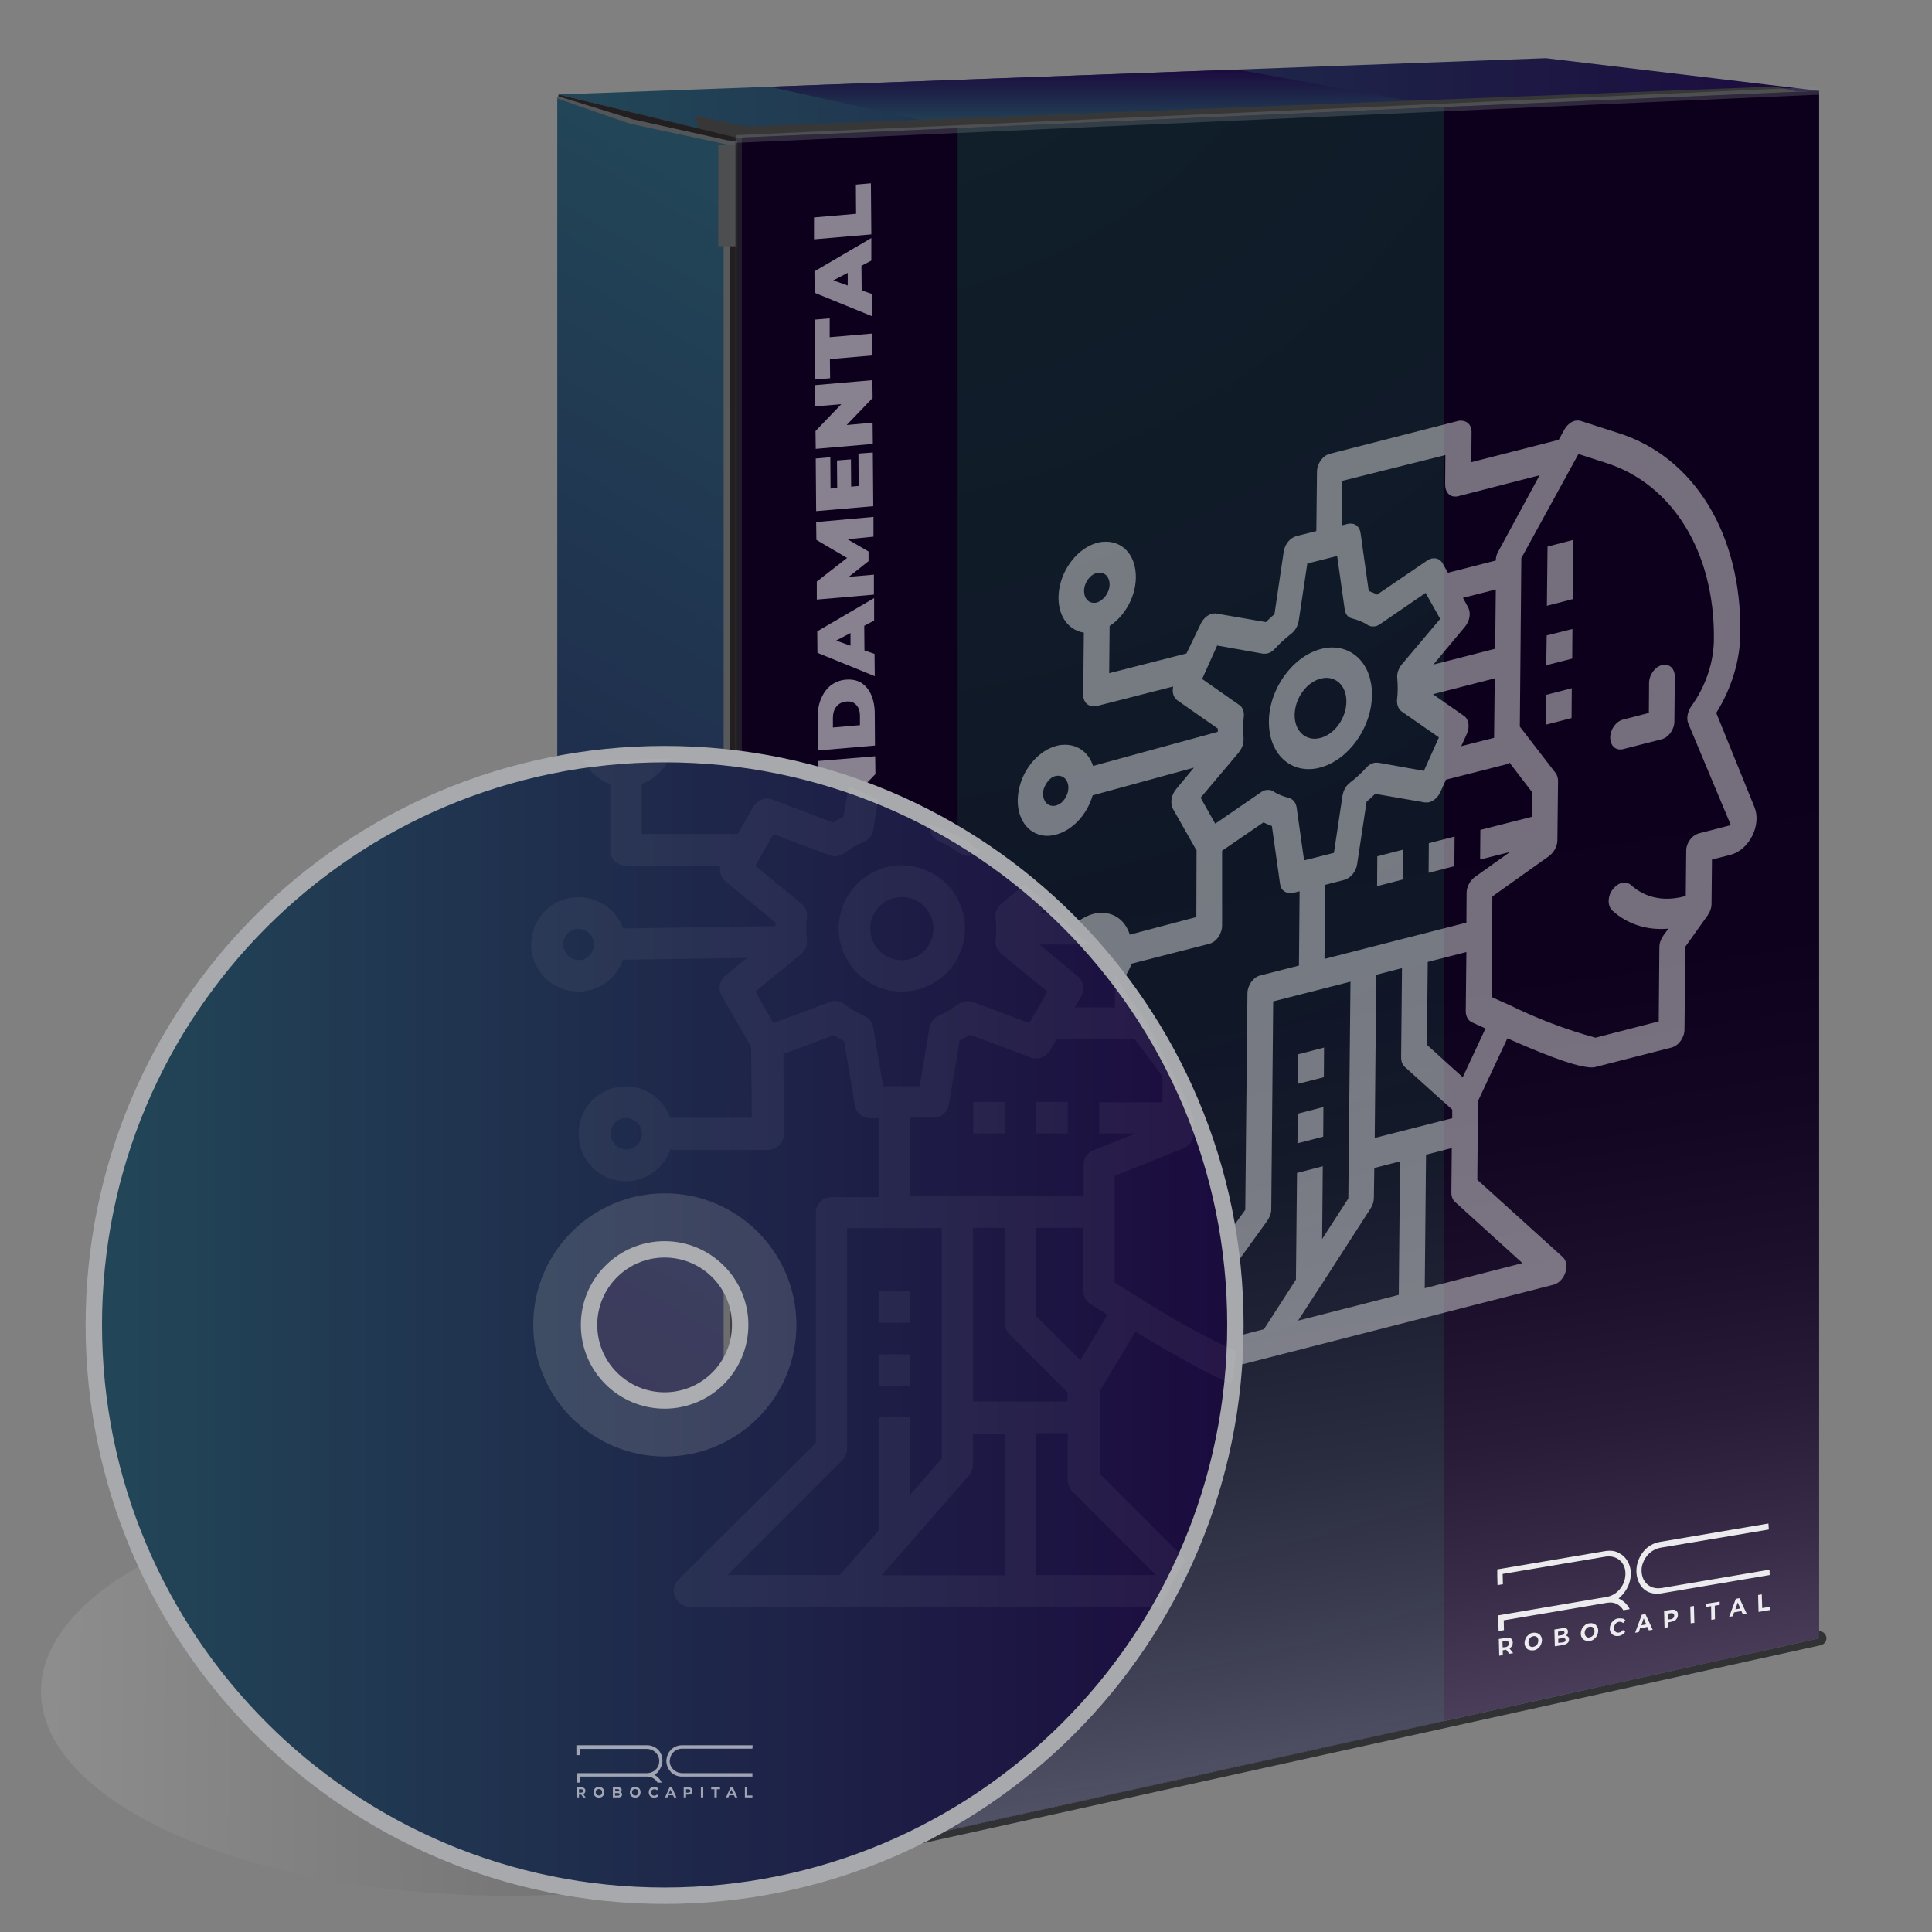<?xml version="1.0" encoding="utf-8"?>
<!-- Generator: Adobe Illustrator 25.1.0, SVG Export Plug-In . SVG Version: 6.00 Build 0)  -->
<svg version="1.1" id="Layer_1" xmlns="http://www.w3.org/2000/svg" xmlns:xlink="http://www.w3.org/1999/xlink" x="0px" y="0px"
	 viewBox="0 0 900 900" style="enable-background:new 0 0 900 900;" xml:space="preserve">
<rect x="0" y="0" width="900" height="900" fill="#808080" stroke="none"/>
<style type="text/css">
	.st0{fill:url(#SVGID_1_);}
	.st1{fill:url(#SVGID_2_);}
	.st2{fill:#373737;}
	.st3{opacity:0.14;fill:url(#SVGID_3_);enable-background:new    ;}
	.st4{fill:#94989B;}
	.st5{fill:#303233;}
	.st6{enable-background:new    ;}
	.st7{fill:url(#SVGID_4_);}
	.st8{fill:#1A0038;}
	.st9{fill:#231F20;}
	.st10{fill:#58595B;}
	.st11{fill:#525659;}
	.st12{opacity:0.5;fill:#6D6E71;enable-background:new    ;}
	.st13{fill:#383838;}
	.st14{fill:#1F1F1F;}
	.st15{opacity:0.3;fill:#808285;enable-background:new    ;}
	.st16{opacity:0.3;fill:url(#SVGID_5_);enable-background:new    ;}
	.st17{fill:url(#SVGID_6_);}
	.st18{opacity:0.5;fill:url(#SVGID_7_);enable-background:new    ;}
	.st19{opacity:0.3;}
	.st20{fill:#838689;}
	.st21{opacity:0.8;}
	.st22{fill:#141313;}
	.st23{fill:#919395;}
	.st24{opacity:0.9;}
	.st25{clip-path:url(#SVGID_9_);}
	.st26{fill:#FFFFFF;}
	.st27{opacity:0.49;}
	.st28{fill:#E0E0E0;}
	.st29{opacity:0.51;}
	.st30{clip-path:url(#SVGID_11_);}
	.st31{opacity:0.14;fill:url(#SVGID_12_);enable-background:new    ;}
	.st32{fill:url(#SVGID_13_);stroke:#A7A9AC;stroke-width:7.637;stroke-miterlimit:10;}
	.st33{opacity:0.2;fill:#BCBEC0;enable-background:new    ;}
	.st34{opacity:0.58;}
	.st35{opacity:5.000000e-02;}
</style>
<g>
	
		<linearGradient id="SVGID_1_" gradientUnits="userSpaceOnUse" x1="260.1" y1="852.24" x2="847.4" y2="852.24" gradientTransform="matrix(1 0 0 -1 0 897.89)">
		<stop  offset="3.070170e-02" style="stop-color:#224557"/>
		<stop  offset="1" style="stop-color:#1B0B3E"/>
	</linearGradient>
	<polygon class="st0" points="720.1,27.1 383,39.5 260.1,44 342.6,64.2 678.2,49.6 847.4,42.3 	"/>
	
		<linearGradient id="SVGID_2_" gradientUnits="userSpaceOnUse" x1="515.7" y1="838.19" x2="515.7" y2="865.533" gradientTransform="matrix(1 0 0 -1 0 897.89)">
		<stop  offset="3.070170e-02" style="stop-color:#224557"/>
		<stop  offset="1" style="stop-color:#1B0B3E"/>
	</linearGradient>
	<polygon class="st1" points="358.4,40.4 446.1,59.7 673,49.9 576.2,32.4 383,39.5 	"/>
	<g>
		<path class="st2" d="M348.8,58.9c-2.7,0-25.2-5.1-25.2-5.1l7.5,28.5c0,0,500-9.3,500.8-10.5c0.9-1.2,15.3-27,15.3-27l-20.4-4.5
			L348.8,58.9z"/>
		
			<radialGradient id="SVGID_3_" cx="564.021" cy="-470.439" r="595.203" gradientTransform="matrix(0.928 0 0 -0.928 23.887 406.553)" gradientUnits="userSpaceOnUse">
			<stop  offset="0" style="stop-color:#231F20"/>
			<stop  offset="1" style="stop-color:#FFFFFF"/>
		</radialGradient>
		<polygon class="st3" points="309.6,877.8 153.4,820.2 75.9,746.8 643.3,638.4 842,760.9 		"/>
		<g>
			<path class="st4" d="M341,876.2c-0.5,0-1-0.2-1.3-0.6l-80.9-98.4c-0.4-0.5-0.5-1.2-0.2-1.8s0.8-1,1.5-1
				c0,0,587.3-12.9,587.4-12.9c0.8,0,1.6,0.6,1.7,1.5c0.1,0.9-0.5,1.6-1.3,1.8L343,876.1c-0.1,0-0.2,0-0.4,0H341V876.2z"/>
			<path class="st5" d="M847.4,763.2L342.6,874.5H341l-80.9-98.4L847.4,763.2L847.4,763.2z M847.4,759.8L847.4,759.8l-587.4,13
				c-1.3,0-2.4,0.8-3,1.9c-0.5,1.2-0.4,2.5,0.5,3.5l80.9,98.4c0.6,0.8,1.6,1.2,2.6,1.2h1.7c0.2,0,0.5,0,0.7-0.1l504.8-111.3
				c1.7-0.4,2.8-2,2.6-3.7C850.5,761.1,849.1,759.8,847.4,759.8L847.4,759.8z"/>
		</g>
		<g class="st6">
			
				<linearGradient id="SVGID_4_" gradientUnits="userSpaceOnUse" x1="478.729" y1="749.844" x2="129.876" y2="145.612" gradientTransform="matrix(1 0 0 -1 0 897.89)">
				<stop  offset="3.070170e-02" style="stop-color:#224557"/>
				<stop  offset="1" style="stop-color:#1B0B3E"/>
			</linearGradient>
			<polygon class="st7" points="338.8,872.9 259.6,777.9 259.6,45.1 338.7,67.2 			"/>
		</g>
		<polygon class="st8" points="678.2,49.6 342.6,64.2 342.7,874.4 847.4,763.2 847.4,42.3 		"/>
		<g>
			<polygon class="st9" points="343.5,67.3 343.5,874.5 338.5,873 338.5,67.8 			"/>
			<polygon class="st9" points="260.2,44 260,45.4 293.5,57.6 338.1,66.3 343.4,67.3 343.4,64.2 			"/>
		</g>
		<g>
			<polygon class="st10" points="337.1,102.8 337.1,855.9 340,856.1 340,102.5 			"/>
			<polygon class="st11" points="335.5,102.8 338.7,67.3 293.3,57.6 259.4,45.8 260,44.8 294.5,55.5 339,65.4 343.5,65.8 
				343.4,102.5 			"/>
			<polygon class="st12" points="342.6,64.2 342.6,874.7 345.6,873.6 345.6,63.9 			"/>
		</g>
		<rect x="334.6" y="67.3" class="st13" width="8.9" height="47.4"/>
		<polygon class="st14" points="335.4,868.9 340.5,875 343.4,874.3 343.4,825.6 338.4,825.3 333.3,819.5 		"/>
		<rect x="334.6" y="67.3" class="st15" width="8.9" height="47.4"/>
		
			<linearGradient id="SVGID_5_" gradientUnits="userSpaceOnUse" x1="334.664" y1="50.69" x2="344.495" y2="50.69" gradientTransform="matrix(1 0 0 -1 0 897.89)">
			<stop  offset="0.113" style="stop-color:#FFFFFF"/>
			<stop  offset="0.194" style="stop-color:#F6F6F6"/>
			<stop  offset="0.325" style="stop-color:#DFDEDF"/>
			<stop  offset="0.49" style="stop-color:#B9B8B8"/>
			<stop  offset="0.682" style="stop-color:#848282"/>
			<stop  offset="0.894" style="stop-color:#413E3F"/>
			<stop  offset="0.984" style="stop-color:#231F20"/>
		</linearGradient>
		<polygon class="st16" points="335.4,868.9 340.5,875 343.4,874.3 343.4,825.6 338.4,825.3 333.3,819.4 		"/>
		
			<radialGradient id="SVGID_6_" cx="378.829" cy="1018.361" r="1391.908" gradientTransform="matrix(1 0 0 -1 0 897.89)" gradientUnits="userSpaceOnUse">
			<stop  offset="3.070170e-02" style="stop-color:#224557"/>
			<stop  offset="1" style="stop-color:#1B0B3E"/>
		</radialGradient>
		<polygon class="st17" points="446.1,851.6 672.6,801.7 672.6,49.9 446.1,59.7 		"/>
		
			<linearGradient id="SVGID_7_" gradientUnits="userSpaceOnUse" x1="686.073" y1="-155.562" x2="583.02" y2="518.189" gradientTransform="matrix(1 0 0 -1 0 897.89)">
			<stop  offset="0.149" style="stop-color:#FFFFFF"/>
			<stop  offset="0.198" style="stop-color:#DDDDDD"/>
			<stop  offset="0.281" style="stop-color:#AAAAAA"/>
			<stop  offset="0.368" style="stop-color:#7C7C7C"/>
			<stop  offset="0.458" style="stop-color:#565656"/>
			<stop  offset="0.549" style="stop-color:#373737"/>
			<stop  offset="0.645" style="stop-color:#1F1F1F"/>
			<stop  offset="0.746" style="stop-color:#0D0D0D"/>
			<stop  offset="0.854" style="stop-color:#030303"/>
			<stop  offset="0.987" style="stop-color:#000000"/>
		</linearGradient>
		<polygon class="st18" points="678.2,49.6 342.6,64.2 342.7,874.4 847.4,763.2 847.4,42.3 		"/>
		<g class="st19">
			
				<rect x="342.8" y="51.7" transform="matrix(0.999 -4.449972e-02 4.449972e-02 0.999 -1.791 26.541)" class="st20" width="504.9" height="3.6"/>
		</g>
		<g class="st21">
			<g>
				<polygon class="st22" points="290.4,754.6 309.1,776.7 309.1,778.8 290.4,756.6 				"/>
			</g>
			<g>
				<polygon class="st22" points="290.4,750.5 309.1,772.6 309.1,774.7 290.4,752.6 				"/>
			</g>
			<g>
				<polygon class="st22" points="290.4,730.2 309.2,751.8 309.1,760.1 290.4,738.3 				"/>
			</g>
			<g>
				<polygon class="st22" points="290.4,709.7 309.2,730.8 309.2,733 290.4,711.8 				"/>
			</g>
			<g>
				<polygon class="st22" points="290.4,707.6 309.2,728.7 309.2,729.8 290.4,708.7 				"/>
			</g>
			<g>
				<polygon class="st22" points="290.4,705.6 309.2,726.6 309.2,727.7 290.4,706.6 				"/>
			</g>
			<g>
				<polygon class="st22" points="290.4,677.7 309.3,698.1 309.3,699.2 290.4,678.7 				"/>
			</g>
			<g>
				<polygon class="st22" points="290.4,672.5 309.4,692.8 309.3,696 290.4,675.6 				"/>
			</g>
			<g>
				<polygon class="st22" points="290.4,665.2 309.4,685.3 309.4,687.5 290.4,667.3 				"/>
			</g>
			<g>
				<path class="st23" d="M289.5,656.4l20.9,22c0.3,0.3,0.6,0.8,0.9,1.4c0.3,0.6,0.5,1.3,0.7,2.1s0.4,1.6,0.5,2.5
					c0.1,0.8,0.2,1.7,0.2,2.6l-0.4,103.9c0,0.8-0.1,1.5-0.2,2.1s-0.3,1-0.5,1.3s-0.5,0.4-0.7,0.4c-0.3,0-0.6-0.2-0.9-0.6l-20.5-24.8
					c-0.3-0.4-0.6-0.9-0.8-1.5c-0.3-0.6-0.5-1.3-0.7-2s-0.3-1.5-0.5-2.4c-0.1-0.8-0.2-1.6-0.2-2.4V660.1c0-0.8,0.1-1.5,0.2-2.1
					s0.3-1.1,0.5-1.4c0.2-0.3,0.4-0.5,0.7-0.5C288.9,655.9,289.2,656.1,289.5,656.4z M290.4,694.2l18.9,20.8v-10.6l-18.9-20.6V694.2
					L290.4,694.2z M290.4,738.3l18.7,21.8v-8.3l-18.7-21.6V738.3L290.4,738.3z M290.4,762.7L309,785v-5.2l-18.7-22.2L290.4,762.7
					L290.4,762.7z M290.4,701.5l18.8,21v-5.3l-18.8-20.9V701.5L290.4,701.5z M290.4,749.5l18.7,22v-4.2l-18.7-22V749.5L290.4,749.5z
					 M290.4,723l18.8,21.5v-4.2l-18.8-21.4V723L290.4,723z M290.4,675.6l18.9,20.4v-3.2l-18.9-20.3V675.6L290.4,675.6z M290.4,756.6
					l18.7,22.2v-2.1l-18.7-22.2V756.6L290.4,756.6z M290.4,726.1l18.8,21.5v-2.1L290.4,724V726.1L290.4,726.1z M290.4,711.8
					l18.8,21.2v-2.1l-18.8-21.2V711.8L290.4,711.8z M290.4,717.9l18.8,21.3v-2.1l-18.8-21.3V717.9L290.4,717.9z M290.4,752.6
					l18.7,22.1v-2.1l-18.7-22.1V752.6L290.4,752.6z M290.4,681.8l18.9,20.5v-2.1l-18.9-20.5V681.8L290.4,681.8z M290.4,667.3
					l18.9,20.2v-2.1l-18.9-20.1V667.3L290.4,667.3z M290.4,703.5l18.8,21v-1.1l-18.8-21V703.5L290.4,703.5z M290.4,708.7l18.8,21.1
					v-1.1l-18.8-21.1V708.7L290.4,708.7z M290.4,743.4l18.7,21.9v-1l-18.7-21.9V743.4L290.4,743.4z M290.4,678.7l18.9,20.5v-1.1
					l-18.9-20.4V678.7L290.4,678.7z M290.4,706.6l18.8,21.1v-1.1l-18.8-21.1V706.6L290.4,706.6z M290.4,728.1l18.7,21.6v-1
					l-18.8-21.5L290.4,728.1L290.4,728.1z M290.4,741.4l18.7,21.9v-1l-18.7-21.8V741.4L290.4,741.4z"/>
			</g>
			<g>
				<polygon class="st22" points="290.4,724 309.2,745.5 309.2,747.6 290.4,726.1 				"/>
			</g>
			<g>
				<polygon class="st22" points="290.4,757.6 309.1,779.8 309,785 290.4,762.7 				"/>
			</g>
			<g>
				<polygon class="st22" points="290.4,745.4 309.1,767.4 309.1,771.6 290.4,749.5 				"/>
			</g>
			<g>
				<polygon class="st22" points="290.4,742.4 309.1,764.3 309.1,765.3 290.4,743.4 				"/>
			</g>
			<g>
				<polygon class="st22" points="290.4,740.4 309.1,762.2 309.1,763.2 290.4,741.4 				"/>
			</g>
			<g>
				<polygon class="st22" points="290.4,727.1 309.2,748.7 309.2,749.7 290.4,728.1 				"/>
			</g>
			<g>
				<polygon class="st22" points="290.4,718.9 309.2,740.3 309.2,744.5 290.4,723 				"/>
			</g>
			<g>
				<polygon class="st22" points="290.4,715.8 309.2,737.1 309.2,739.2 290.4,717.9 				"/>
			</g>
			<g>
				<polygon class="st22" points="290.4,702.5 309.3,723.5 309.2,724.5 290.4,703.5 				"/>
			</g>
			<g>
				<polygon class="st22" points="290.4,696.3 309.3,717.2 309.3,722.4 290.4,701.5 				"/>
			</g>
			<g>
				<polygon class="st22" points="290.4,683.9 309.3,704.5 309.3,715 290.4,694.2 				"/>
			</g>
			<g>
				<polygon class="st22" points="290.4,679.7 309.3,700.2 309.3,702.3 290.4,681.8 				"/>
			</g>
		</g>
		<g class="st24">
			<g>
				<g class="st6">
					<g>
						<defs>
							<polygon id="SVGID_8_" points="697.4,771.5 697.5,727.5 824.7,709.6 824.6,753.6 							"/>
						</defs>
						<clipPath id="SVGID_9_">
							<use xlink:href="#SVGID_8_"  style="overflow:visible;"/>
						</clipPath>
						<g class="st25">
							<g>
								<g>
									<g>
										<path class="st26" d="M700,767.4l-0.1-2.7l1.4-0.2h0.1c0.5-0.1,0.8,0,1.1,0.2s0.4,0.5,0.4,0.9s-0.1,0.8-0.4,1.1
											c-0.3,0.3-0.6,0.5-1.2,0.6L700,767.4 M701.5,763L701.5,763l-3.3,0.5l0.2,7.8l1.7-0.3l-0.1-2.2l1.5-0.3h0.1l1.5,1.9l0,0
											l1.8-0.3l-1.7-2.2c0.5-0.3,0.8-0.7,1.1-1.1c0.3-0.5,0.4-1,0.4-1.6s-0.1-1.1-0.4-1.5c-0.3-0.4-0.6-0.6-1.1-0.8
											C702.6,762.9,702.1,762.9,701.5,763"/>
										<path class="st26" d="M714.2,767.2c-0.4,0.1-0.8,0-1.1-0.1c-0.4-0.2-0.6-0.4-0.8-0.8s-0.3-0.8-0.3-1.2
											c0-0.5,0.1-0.9,0.3-1.4c0.2-0.4,0.5-0.7,0.8-1s0.7-0.4,1.2-0.5c0,0,0,0,0.1,0c0.4-0.1,0.8,0,1.1,0.1
											c0.4,0.2,0.6,0.4,0.8,0.7s0.3,0.8,0.3,1.3s-0.1,0.9-0.3,1.3c-0.2,0.4-0.4,0.8-0.8,1c-0.3,0.3-0.7,0.4-1.1,0.5
											C714.3,767.2,714.3,767.2,714.2,767.2C714.3,767.2,714.2,767.2,714.2,767.2 M714.2,760.6L714.2,760.6
											c-0.9,0.1-1.6,0.4-2.1,0.9c-0.6,0.5-1.1,1-1.4,1.7c-0.3,0.7-0.5,1.4-0.5,2.2s0.2,1.4,0.6,2c0.4,0.6,0.8,1,1.5,1.2
											c0.6,0.2,1.2,0.3,1.9,0.2c0.1,0,0.1,0,0.2,0c0.8-0.1,1.5-0.4,2-0.9c0.6-0.5,1.1-1,1.4-1.7c0.3-0.7,0.5-1.4,0.5-2.2
											s-0.2-1.4-0.6-2c-0.4-0.6-0.9-1-1.5-1.2C715.6,760.6,714.9,760.5,714.2,760.6"/>
										<path class="st26" d="M725.9,765.3v-1.9l2-0.3h0.1c0.8-0.1,1.2,0.1,1.3,0.8c0,0.3-0.1,0.6-0.3,0.8s-0.6,0.3-1,0.4
											L725.9,765.3 M725.8,762v-1.9l0,0l1.7-0.3h0.1c0.4-0.1,0.7,0,0.9,0.1s0.3,0.3,0.3,0.6s-0.1,0.5-0.3,0.8
											c-0.2,0.2-0.5,0.3-1,0.4L725.8,762 M727.9,758.5c-0.1,0-0.1,0-0.2,0l-3.6,0.6l0.2,7.8l3.8-0.6c0.9-0.2,1.7-0.5,2.1-0.9
											c0.5-0.4,0.7-1,0.7-1.7c0-0.5-0.1-0.9-0.4-1.2c-0.3-0.3-0.6-0.5-1-0.6c0.3-0.2,0.5-0.5,0.7-0.8c0.1-0.3,0.2-0.7,0.2-1.1
											c0-0.6-0.3-1.1-0.7-1.4C729.3,758.4,728.7,758.4,727.9,758.5"/>
										<path class="st26" d="M740.4,762.8c-0.4,0.1-0.7,0-1.1-0.1c-0.4-0.2-0.6-0.4-0.8-0.8c-0.2-0.4-0.3-0.8-0.3-1.2
											c0-0.5,0.1-0.9,0.3-1.4c0.2-0.4,0.5-0.7,0.8-1s0.7-0.4,1.2-0.5c0,0,0,0,0.1,0c0.4-0.1,0.8,0,1.1,0.1
											c0.4,0.2,0.6,0.4,0.8,0.7c0.2,0.4,0.3,0.8,0.3,1.3s-0.1,0.9-0.3,1.3c-0.2,0.4-0.5,0.8-0.8,1c-0.3,0.3-0.7,0.4-1.1,0.5l0,0
											C740.4,762.8,740.4,762.8,740.4,762.8 M740.5,756.2c-0.1,0-0.1,0-0.2,0c-0.8,0.1-1.5,0.4-2,0.9c-0.6,0.5-1.1,1-1.4,1.7
											c-0.3,0.7-0.5,1.4-0.5,2.2s0.2,1.4,0.6,2c0.4,0.6,0.9,1,1.5,1.2s1.2,0.3,1.9,0.2c0.1,0,0.1,0,0.2,0c0.8-0.1,1.5-0.4,2-0.9
											c0.6-0.5,1.1-1,1.4-1.7c0.3-0.7,0.5-1.4,0.5-2.2s-0.2-1.4-0.6-2c-0.4-0.6-0.8-1-1.5-1.2
											C741.8,756.1,741.2,756.1,740.5,756.2"/>
										<path class="st26" d="M753.9,753.9L753.9,753.9c-0.9,0.1-1.5,0.4-2.1,0.9s-1.1,1-1.4,1.7c-0.3,0.7-0.5,1.4-0.5,2.2
											s0.2,1.4,0.6,2c0.4,0.5,0.9,1,1.5,1.2c0.5,0.2,1.1,0.3,1.8,0.2c0.1,0,0.2,0,0.3,0c0.6-0.1,1.2-0.3,1.7-0.7
											c0.5-0.3,0.9-0.7,1.3-1.2l-1.1-0.9c-0.5,0.7-1.1,1.1-1.8,1.2h-0.1c-0.4,0.1-0.8,0-1.1-0.1c-0.4-0.2-0.6-0.4-0.8-0.7
											c-0.2-0.4-0.3-0.8-0.3-1.3s0.1-0.9,0.3-1.4c0.2-0.4,0.5-0.7,0.8-1s0.7-0.4,1.2-0.5c0,0,0,0,0.1,0c0.7-0.1,1.3,0.1,1.8,0.6
											l1.1-1.3c-0.4-0.4-0.8-0.7-1.3-0.8C755,753.9,754.5,753.9,753.9,753.9"/>
										<path class="st26" d="M764.6,757.1l1.1-3.2l1.2,2.8L764.6,757.1 M766.5,751.9l-1.7,0.3l-3.1,8.4l1.7-0.3l0.6-1.8l3.4-0.6
											l0.7,1.6l1.8-0.3L766.5,751.9"/>
										<path class="st26" d="M777,754.4l-0.1-2.7l1.4-0.2h0.1c0.5-0.1,0.8,0,1.1,0.2s0.4,0.5,0.4,0.9s-0.1,0.8-0.4,1.1
											c-0.3,0.3-0.6,0.5-1.2,0.6L777,754.4 M778.5,749.9L778.5,749.9l-3.3,0.5l0.2,7.9l1.7-0.3l-0.1-2.2l1.5-0.3
											c0.6-0.1,1.2-0.3,1.7-0.6s0.8-0.7,1.1-1.2c0.2-0.5,0.4-1,0.3-1.6c0-0.6-0.1-1.1-0.4-1.4c-0.3-0.4-0.6-0.6-1.1-0.8
											C779.6,749.9,779.1,749.8,778.5,749.9"/>
										<polyline class="st26" points="789.1,748.1 787.4,748.4 787.6,756.2 789.3,756 789.1,748.1 										"/>
										<polyline class="st26" points="801.1,746.1 794.7,747.1 794.8,748.6 797.1,748.2 797.2,754.6 798.9,754.3 798.8,748 
											801.1,747.6 801.1,746.1 										"/>
										<path class="st26" d="M808.4,749.7l1.1-3.2l1.2,2.8L808.4,749.7 M810.3,744.5l-1.7,0.3l-3.1,8.4l1.7-0.3l0.6-1.8l3.4-0.6
											l0.7,1.6l1.8-0.3L810.3,744.5"/>
										<polyline class="st26" points="820.7,742.7 819,743 819.2,750.9 824.6,750 824.5,748.5 820.9,749.1 820.7,742.7 
																					"/>
										<path class="st26" d="M748.4,722.5c-0.1,0-0.2,0-0.3,0l-50.7,8.6l0.2,7.3l2.5-0.4l-0.1-4.8l48.1-8.1c0.1,0,0.2,0,0.2,0
											c3.1-0.4,6,0.8,7.6,3.3c0.8,1.2,1.3,2.8,1.3,4.5c0,1.3-0.2,2.6-0.6,3.8c-1.3,3.8-4.5,6.6-8.1,7.2l-50.6,8.6l0.2,7.3
											l2.5-0.4l-0.1-4.6l48.3-8.2c0.1,0,0.2,0,0.2,0c1.3-0.2,2.6-0.1,3.7,0.4c0.5,0.2,0.9,0.4,1.3,0.7c1.1,0.8,1.8,1.7,2.2,2.4
											l3-0.5c-0.4-0.8-1.1-1.9-2.1-2.9c-1.2-1.1-2.3-1.7-3.1-2.1c0.9-0.7,2.4-2.1,3.7-4.3c0.6-1,2.1-3.9,2-7.7
											c0-1-0.3-4.7-3.2-7.5c-0.6-0.6-1.2-1-1.9-1.4C752.7,722.5,750.6,722.2,748.4,722.5"/>
										<path class="st26" d="M823.8,709.7l-50.7,8.6c-2.7,0.5-5.4,1.9-7.3,4.2c-0.3,0.4-0.7,0.8-1,1.3c-2.4,3.5-2.5,7-2.5,8.1
											c0,0.8,0.1,5.1,3.2,8.1c0.1,0.1,0.2,0.1,0.2,0.2c2,1.8,4.8,2.5,7.6,2.1c0.1,0,0.2,0,0.3,0l50.8-8.6l-0.1-2.5l-50.5,8.6
											c-0.1,0-0.2,0-0.2,0c-3.4,0.5-6.5-1.1-8-4.1c-0.6-1.2-0.9-2.7-0.9-4.2c0-2,0.7-4,1.8-5.7c1.6-2.6,4.3-4.3,7-4.8l50.5-8.5
											L823.8,709.7"/>
									</g>
								</g>
							</g>
						</g>
					</g>
				</g>
			</g>
		</g>
		<g class="st27">
			<g>
				<g>
					<path class="st28" d="M775.1,309.7c2.9-0.3,5.1,2,5.1,5.5L780,336c0,3.8-2.7,7.6-6,8.4l-18,4.6c-0.3,0.1-0.6,0.1-0.8,0.1
						c-2.9,0.3-5.1-2-5.1-5.5c0-3.8,2.7-7.6,6-8.4l12-3.1l0.1-13.9c0-3.8,2.7-7.6,6.1-8.4C774.6,309.8,774.8,309.8,775.1,309.7z"/>
				</g>
				<g>
					<path class="st28" d="M618.7,301.7c11.7-1.1,20.6,8.1,20.4,22.1c-0.1,15.2-11,30.4-24.3,33.8c-1.1,0.3-2.2,0.5-3.3,0.6
						c-11.7,1.1-20.5-8.1-20.4-22.1c0.1-15.2,11-30.3,24.3-33.8C616.5,302,617.6,301.8,618.7,301.7z M615,343.8
						c6.7-1.7,12.1-9.2,12.2-16.9c0.1-7-4.4-11.6-10.2-11.1c-0.5,0.1-1.1,0.2-1.7,0.3c-6.7,1.7-12.1,9.2-12.2,16.9
						c-0.1,7,4.4,11.6,10.2,11.1C613.9,344,614.4,343.9,615,343.8"/>
				</g>
				<g>
					<polygon class="st28" points="616.8,488 616.7,501.8 604.6,504.9 604.8,491.1 					"/>
				</g>
				<g>
					<polygon class="st28" points="616.5,515.7 616.4,529.5 604.4,532.6 604.5,518.8 					"/>
				</g>
				<g>
					<polygon class="st28" points="653.6,395.8 653.5,409.7 641.5,412.8 641.6,398.9 					"/>
				</g>
				<g>
					<polygon class="st28" points="677.6,389.7 677.5,403.5 665.5,406.6 665.6,392.8 					"/>
				</g>
				<g>
					<polygon class="st28" points="732.9,251.5 732.6,279.1 720.6,282.2 720.9,254.6 					"/>
				</g>
				<g>
					<polygon class="st28" points="732.5,293 732.4,306.8 720.3,309.9 720.5,296 					"/>
				</g>
				<g>
					<polygon class="st28" points="732.2,320.6 732.1,334.5 720.1,337.6 720.2,323.7 					"/>
				</g>
				<g>
					<path class="st28" d="M817.3,376c1.6,3.9,1.2,8.9-1,13.3c-2.2,4.5-6,7.8-10.1,8.9l-8.7,2.2l-0.2,20.7c0,1.8-0.7,3.7-1.8,5.3
						L785.1,441l-0.4,38.6c0,3.8-2.8,7.6-6.1,8.4l-36,9.2c-5.6,0.6-19-4-40.4-13.5l-13.7,29.2l-0.3,36.7l39.8,36
						c1.7,1.5,2.1,4.4,1.2,7.2c-0.9,2.8-3.1,5.1-5.6,5.7l-192.3,49.2c-2.9,0.4-4.7-0.8-5.5-2.9c-1-2.3-0.4-5.5,1.3-7.9l53-73.3
						l1-100.8c0-3.8,2.7-7.6,6-8.4l18-4.6l0.3-34.6l-3.2,0.8c-3.4,0.4-5.5-1.3-5.9-4.2l-3.8-27c-1.3-0.5-2.6-1-3.9-1.7l-19.3,13.2
						v34.9c0,1.9-0.7,3.8-1.8,5.4s-2.7,2.7-4.3,3.1l-36,9.2c-3.6,9.1-10.6,16.5-18.3,18.4c-0.8,0.2-1.7,0.4-2.5,0.4
						c-9,0.6-15.4-6.5-15.3-16.6c0.1-10.2,6.5-20.5,15.3-24.3c1-0.5,2-0.8,3-1.1c0.8-0.2,1.6-0.4,2.5-0.4
						c6.6-0.6,12.2,3.1,14.4,10.1l31-8.2l0.1-31l-11-19.4c-1.4-2.6-0.8-6.5,1.5-9.2l8.3-10L509,370.5c-2.6,9-9.4,16.3-17.1,18.3
						c-0.9,0.2-1.7,0.4-2.6,0.5c-2,0.2-3.9,0-5.6-0.6c-7.1-2.4-10.9-10.6-9.2-20.1c1.6-9.5,8.4-18.1,16.5-20.8
						c0.4-0.1,0.9-0.3,1.3-0.4c0.8-0.2,1.7-0.4,2.5-0.4c6.5-0.6,12.2,3,14.4,9.8l58.1-15.9c0-0.5,0-1.1,0-1.5l-18.9-13.2
						c-1.7-1.2-2.5-3.7-1.9-6.4l-36,9.2c-3.7,0.4-5.9-1.9-5.9-5.4l0.3-28.9c-8.3-1.3-13.1-9.7-11.5-20.1
						c1.6-10.3,9.1-19.5,17.9-21.8c0.9-0.2,1.7-0.4,2.5-0.4c7.7-0.7,13.9,4.4,15.1,13.1c1.4,9.6-3.6,20.6-12,26.1l-0.2,22l36-9.2
						l6.6-13.7c1.1-2.5,3.2-4.2,5.2-4.8c1.2-0.2,1.7-0.2,2.1-0.1l23.1,4c1.3-1.3,2.6-2.5,4-3.7L598,257c0.5-3.5,3-6.5,6-7.3l9.2-2.3
						l0.3-27.6c0-3.8,2.7-7.6,6-8.4l60.1-15.4c3.7-0.4,6,1.9,5.9,5.4l-0.1,13.9l40.7-10.4l2.6-4.7c1.2-2.2,3.1-3.7,5-4.2
						c1.4-0.2,2.1-0.1,2.7,0.1l17.4,5.6c35.4,11.1,57.5,47.2,56.9,93c0,12.6-4,25.9-11.2,37.4L817.3,376z M791.5,388.2l14.8-3.8
						l-19.8-47.3c-1-2.3-0.4-5.5,1.3-8c6.7-9.2,10.5-20.4,10.6-31.1c0.5-40.5-19.1-72.5-50.4-82.4l-12.7-4.1L708.7,260l-0.7,78.5
						l16.6,21.5c0.8,1,1.2,2.4,1.2,3.8l-0.3,27.6c0,2.8-1.6,5.7-3.9,7.4l-26.4,18.8l-0.4,46.8c2.8,1.3,5.6,2.6,8.4,3.8
						c12.8,6.3,26.2,11.4,40,15.2l29.5-7.6l0.3-34.6c0-1.8,0.7-3.7,1.8-5.3l2.4-3.3c-10,0.9-19.2-2.1-26.2-8.5
						c-2.2-2.2-2.2-6.5,0.2-9.7c1.2-1.6,2.7-2.7,4.3-3.1c0.3-0.1,0.6-0.1,0.8-0.1c1.2-0.1,2.4,0.2,3.4,1c5.3,4.9,12.3,7.1,19.8,6.3
						c1.6-0.2,3.2-0.4,4.8-0.9l1-0.3l0.2-20.7C785.4,392.8,788.1,389.1,791.5,388.2 M604,376l3.5,24.8l13.9-3.5l4-26.7
						c0.4-2.4,1.7-4.7,3.6-6.1c2.6-2,5.1-4.3,7.4-6.8c1-1.2,2.3-2,3.6-2.3c0.3-0.1,0.5-0.1,0.8-0.1c0.4,0,0.9,0,1.3,0l21.2,3.8
						l7-15.6l-17.4-12.1c-1.5-1.1-2.3-3.2-2.1-5.6c0.4-3.3,0.4-6.6,0.1-9.7c-0.3-2.3,0.6-4.8,2.2-6.7l17.8-21.1l-6.8-12.1
						l-21.3,14.6c-0.7,0.5-1.4,0.8-2,0.9c-0.3,0.1-0.6,0.1-0.8,0.1c-1,0.1-2-0.1-2.8-0.6c-2.2-1.5-4.7-2.4-7.3-3.1
						c-1.9-0.4-3.2-2-3.5-4.3l-3.5-24.8l-13.9,3.5l-4,26.7c-0.4,2.4-1.7,4.7-3.6,6.1c-2.6,2-5.1,4.3-7.4,6.8c-1.1,1.2-2.3,2-3.6,2.3
						c-0.3,0.1-0.6,0.1-0.8,0.1c-0.4,0-0.9,0-1.3,0l-21.3-3.8l-7,15.6l17.3,12.1c1.6,1,2.4,3.2,2.1,5.6c-0.4,3.3-0.4,6.6-0.1,9.7
						c0,0.2,0,0.4,0,0.5c0,1.4-0.1,2.2-0.4,3c-0.3,0.9-0.7,1.6-1.1,2.3c-0.1,0.2-0.2,0.3-0.4,0.5c-0.1,0.2-0.2,0.4-0.3,0.5
						l-17.8,21.1l6.8,12.1l21.4-14.7c0.7-0.5,1.4-0.8,2-0.9c0.3-0.1,0.6-0.1,0.8-0.1c1-0.1,2,0.1,2.8,0.6c2.2,1.5,4.7,2.4,7.3,3.1
						C602.3,372.2,603.6,373.8,604,376 M603.7,596.1l0.5-49.7l12-3.1l-0.3,33.9l12.2-18.9l1-101l-36,9.2l-0.9,96.8
						c0,1.8-0.7,3.7-1.8,5.3L546,630.2l42.8-11L603.7,596.1 M703.4,396.9l-13.9,3.5l0.1-13.8l24-6.1l0.1-11.5l-10.5-13.7
						c-0.5,0.3-0.9,0.5-1.3,0.7l-28.3,7.2l-2.6,5.7c-1.1,2.5-3.1,4.2-5.2,4.8c-0.3,0.1-0.5,0.1-0.8,0.1c-0.4,0-0.9,0-1.3,0l-23.1-4
						c-1.3,1.3-2.6,2.5-4,3.7l-4.4,29.1c-0.5,3.4-3,6.5-6,7.3l-8.9,2.3l-0.3,34.5l66.1-16.9l0.1-13.9c0-2.8,1.6-5.7,3.9-7.4
						L703.4,396.9 M625.3,224l-0.1,20.7l2.8-0.7c0.3-0.1,0.6-0.1,0.8-0.1c2.6-0.2,4.6,1.5,5,4.4l3.8,27c1.3,0.5,2.7,1,3.9,1.7
						l23.2-15.8c0.7-0.5,1.4-0.8,2.1-1c0.3-0.1,0.5-0.1,0.8-0.1c1.8-0.2,3.4,0.6,4.4,2.3l2.5,4.4l22.3-5.7c0-1.5,0.4-3,1.2-4.3
						l19.2-35.4l-38.1,9.8c-0.3,0.1-0.6,0.1-0.8,0.1c-2.9,0.3-5.1-2-5.1-5.5l0.1-13.8L625.3,224 M651.6,603.2l0.6-62.2l-12,3.1
						L640,558c0,1.6-0.5,3.4-1.5,4.9l-22.8,35.4v0.3l-0.3,0.1l-10.7,16.5L651.6,603.2 M709.2,588.4l-31.4-28.5
						c-1.1-1-1.7-2.5-1.7-4.4l0.2-20.7l-12,3.1l-0.6,62.2L709.2,588.4 M654.4,497c-1.1-1-1.7-2.5-1.7-4.5l0.4-41.5l-12,3.1l-0.7,76
						l36.1-9.2v-4L654.4,497 M681.4,501.8l10.6-22.7c-2.1-0.9-4.1-1.9-6.4-2.9c-1.7-0.8-2.8-2.8-2.8-5.1l0.3-27.6l-18,4.6l-0.4,38.6
						L681.4,501.8 M683.9,282.9c1.4,2.6,0.8,6.4-1.5,9.1l-14.7,17.6l28.8-7.4l0.3-27.6l-15.3,3.9L683.9,282.9 M696.3,316l-28.8,7.4
						l14.5,10.1c2.2,1.5,2.8,5.1,1.3,8.4l-2.6,5.7l15.3-3.9L696.3,316 M510.8,280.7c3.3-0.9,6-4.6,6.1-8.4c0-3.5-2.2-5.8-5.1-5.5
						c-0.3,0-0.5,0.1-0.8,0.1c-3.3,0.8-6,4.6-6,8.4c0,3.5,2.2,5.8,5.1,5.5C510.3,280.8,510.5,280.8,510.8,280.7 M509.2,453.5
						c3.4-0.9,6-4.6,6-8.4c0-3.5-2.2-5.8-5.1-5.5c-0.3,0-0.5,0.1-0.8,0.1c-3.3,0.8-6,4.6-6,8.4c0,3.5,2.2,5.8,5.1,5.5
						C508.6,453.6,508.9,453.6,509.2,453.5 M493.8,374.4c3-2.1,4.6-6.3,3.6-9.5c-0.7-2.4-2.6-3.7-4.9-3.5c-0.3,0-0.5,0.1-0.8,0.1
						c-0.5,0.1-1,0.3-1.5,0.6c-1.6,1-2.8,2.6-3.6,4.4c-0.8,1.8-0.9,3.7-0.4,5.4c0.7,2.4,2.6,3.7,4.8,3.5c0.3,0,0.6-0.1,0.8-0.1
						C492.6,375,493.2,374.8,493.8,374.4"/>
				</g>
			</g>
		</g>
		<g class="st29">
			<g>
				<g class="st6">
					<defs>
						<polygon id="SVGID_10_" class="st6" points="380.1,538.1 379.1,87.5 408.3,85.2 409.3,535.8 						"/>
					</defs>
					<clipPath id="SVGID_11_">
						<use xlink:href="#SVGID_10_"  style="overflow:visible;"/>
					</clipPath>
					<g class="st30">
						<g>
							<g>
								<g>
									<path class="st26" d="M397.9,521.6l-6.7-2.4l6.7-3.5L397.9,521.6 M408.8,499.4l-26.5,15.5l0.1,10l26.7,10.9l-0.1-10.4
										l-4.7-1.6l-0.1-11.5l4.6-2.4L408.8,499.4"/>
									<path class="st26" d="M404.2,488.4C404.2,488.4,404.2,488.4,404.2,488.4c-1.5,0.1-2.6,0.8-3.5,1.9
										c-0.9,1.1-1.3,2.5-1.3,4.2c0,1.6,0.5,3,1.4,4c0.9,1,2.1,1.4,3.5,1.3c0,0,0,0,0,0c1.4-0.1,2.6-0.8,3.5-1.9
										c0.9-1.2,1.4-2.6,1.4-4.2c0-1.6-0.5-3-1.4-4C406.8,488.7,405.6,488.3,404.2,488.4"/>
									<polyline class="st26" points="408.6,474.5 382,476.8 382.1,487 408.7,484.7 408.6,474.5 									"/>
									<path class="st26" d="M404,460.2C404,460.2,404,460.2,404,460.2c-1.5,0.1-2.7,0.8-3.5,1.9c-0.9,1.1-1.3,2.5-1.3,4.2
										c0,1.6,0.5,3,1.4,4c0.9,1,2.1,1.4,3.5,1.3c0,0,0,0,0,0c1.4-0.1,2.6-0.8,3.5-1.9c0.9-1.2,1.4-2.6,1.4-4.2c0-1.6-0.5-3-1.4-4
										C406.6,460.5,405.4,460.1,404,460.2"/>
									<polyline class="st26" points="388.4,420.7 381.6,421.3 381.8,445.9 408.4,443.6 408.3,433.4 399.8,434.1 399.7,421.5 
										392.9,422.1 393,434.7 388.5,435.1 388.4,420.7 									"/>
									<path class="st26" d="M396.1,387.7c0,0-0.1,0-0.1,0l-14.6,1.3l0.1,10l14.4-1.2c0,0,0.1,0,0.1,0c1.9-0.1,3.3,0.1,4.1,0.8
										c0.9,0.7,1.3,1.8,1.4,3.3c0,1.5-0.4,2.7-1.3,3.5c-0.9,0.9-2.3,1.4-4.3,1.6l-14.4,1.3l0.1,10.2l14.6-1.3
										c4-0.3,7.1-1.9,9.3-4.7c2.2-2.8,3.3-6.5,3.2-11.1c0-4.6-1.2-8.1-3.4-10.5C403.1,388.4,400,387.4,396.1,387.7"/>
									<polyline class="st26" points="407.7,352.3 381.1,354.5 381.2,364.5 393.3,363.4 381.2,375.9 381.3,384.3 407.9,382 
										407.9,372.1 395.8,373.1 407.8,360.6 407.7,352.3 									"/>
									<path class="st26" d="M388,338.9l0-4.3c0-2.2,0.5-4,1.6-5.4c1.1-1.4,2.6-2.2,4.7-2.4c0,0,0,0,0,0c2-0.2,3.5,0.4,4.6,1.6
										c1.1,1.2,1.7,2.9,1.7,5.1l0,4.3L388,338.9 M394.2,316.6c0,0-0.1,0-0.1,0c-2.7,0.2-5.1,1.2-7.1,2.7c-2,1.6-3.5,3.7-4.6,6.4
										c-1.1,2.7-1.6,5.7-1.5,9l0.1,14.9l26.6-2.3l-0.1-14.9c0-3.4-0.6-6.3-1.7-8.8c-1.1-2.5-2.7-4.3-4.7-5.6
										C399.2,316.9,396.9,316.4,394.2,316.6"/>
									<path class="st26" d="M396.2,300.8l-6.7-2.4l6.7-3.5L396.2,300.8 M407.2,278.6l-26.5,15.5l0.1,10l26.7,10.9l-0.1-10.4
										l-4.7-1.6l-0.1-11.5l4.6-2.4L407.2,278.6"/>
									<polyline class="st26" points="406.9,240.8 380.2,243.2 380.3,251.5 394.6,259.9 380.5,270.9 380.5,279.3 407.1,277 
										407.1,267.7 395.4,268.7 404.6,261.4 404.6,256.9 394.8,251.2 406.9,250 406.9,240.8 									"/>
									<polyline class="st26" points="406.6,210.8 399.9,211.3 400,226.4 396.5,226.7 396.4,214 389.9,214.5 390,227.3 
										386.9,227.6 386.8,213 380,213.6 380.2,238.1 406.8,235.8 406.6,210.8 									"/>
									<polyline class="st26" points="406.4,177.1 379.8,179.4 379.8,189.3 391.9,188.3 379.9,200.8 380,209.1 406.6,206.8 
										406.5,196.9 394.4,198 406.5,185.4 406.4,177.1 									"/>
									<polyline class="st26" points="386.5,148.3 379.5,148.9 379.7,176.8 386.7,176.2 386.6,167.3 406.3,165.6 406.2,155.4 
										386.5,157.1 386.5,148.3 									"/>
									<path class="st26" d="M394.9,133l-6.7-2.4l6.7-3.5L394.9,133 M405.9,110.9l-26.5,15.5l0.1,10l26.7,10.9l-0.1-10.4l-4.7-1.6
										l-0.1-11.5l4.6-2.4L405.9,110.9"/>
									<polyline class="st26" points="405.7,85.4 398.7,86 398.8,99.6 379.2,101.3 379.2,111.5 405.9,109.2 405.7,85.4 									
										"/>
								</g>
							</g>
						</g>
					</g>
				</g>
			</g>
		</g>
	</g>
</g>
<g>
	
		<radialGradient id="SVGID_12_" cx="328.554" cy="16.222" r="394.365" gradientTransform="matrix(0.794 0 0 -3.819 27.183 917.696)" gradientUnits="userSpaceOnUse">
		<stop  offset="0" style="stop-color:#231F20"/>
		<stop  offset="1" style="stop-color:#FFFFFF"/>
	</radialGradient>
	<ellipse class="st31" cx="237.4" cy="787.9" rx="218.3" ry="95.2"/>
	
		<linearGradient id="SVGID_13_" gradientUnits="userSpaceOnUse" x1="43.7" y1="280.69" x2="575.5" y2="280.69" gradientTransform="matrix(1 0 0 -1 0 897.89)">
		<stop  offset="3.070170e-02" style="stop-color:#224557"/>
		<stop  offset="1" style="stop-color:#1B0B3E"/>
	</linearGradient>
	<path class="st32" d="M309.6,351.3c-146.9,0-265.9,119.1-265.9,265.9c0,146.9,119,265.9,265.9,265.9S575.5,764,575.5,617.2
		C575.6,470.4,456.5,351.3,309.6,351.3z M309.6,652.4c-19.4,0-35.2-15.7-35.2-35.2c0-19.4,15.7-35.2,35.2-35.2
		c19.4,0,35.2,15.7,35.2,35.2C344.8,636.6,329.1,652.4,309.6,652.4z"/>
	<path class="st33" d="M371,617.2c0,33.9-27.4,61.3-61.3,61.3s-61.3-27.5-61.3-61.3c0-33.9,27.4-61.3,61.3-61.3
		C343.5,555.9,371,583.4,371,617.2z"/>
	<g class="st34">
		<g>
			<path class="st26" d="M271.7,837.3l-0.9-1.3h-0.1h-1v1.3h-1.1v-4.7h2.1c0.4,0,0.8,0.1,1.1,0.2c0.3,0.1,0.5,0.3,0.7,0.6
				s0.2,0.6,0.2,0.9s-0.1,0.7-0.3,0.9s-0.4,0.4-0.7,0.6l1.1,1.5H271.7L271.7,837.3z M271.4,833.7c-0.2-0.1-0.4-0.2-0.8-0.2h-0.9v1.6
				h0.9c0.3,0,0.6-0.1,0.8-0.2c0.2-0.1,0.3-0.3,0.3-0.6C271.7,834,271.6,833.8,271.4,833.7z"/>
			<path class="st26" d="M277.7,837.1c-0.4-0.2-0.7-0.5-0.9-0.9c-0.2-0.4-0.3-0.8-0.3-1.3s0.1-0.9,0.3-1.3c0.2-0.4,0.5-0.7,0.9-0.9
				s0.8-0.3,1.3-0.3s0.9,0.1,1.3,0.3s0.7,0.5,0.9,0.9s0.3,0.8,0.3,1.3s-0.1,0.9-0.3,1.3c-0.2,0.4-0.5,0.7-0.9,0.9s-0.8,0.3-1.3,0.3
				C278.5,837.4,278.1,837.3,277.7,837.1z M279.8,836.2c0.2-0.1,0.4-0.3,0.5-0.5s0.2-0.5,0.2-0.8s-0.1-0.5-0.2-0.8
				c-0.1-0.2-0.3-0.4-0.5-0.5s-0.5-0.2-0.8-0.2s-0.5,0.1-0.8,0.2c-0.2,0.1-0.4,0.3-0.5,0.5s-0.2,0.5-0.2,0.8s0.1,0.5,0.2,0.8
				c0.1,0.2,0.3,0.4,0.5,0.5s0.5,0.2,0.8,0.2C279.3,836.5,279.5,836.4,279.8,836.2z"/>
			<path class="st26" d="M289.6,835.3c0.2,0.2,0.2,0.4,0.2,0.7c0,0.4-0.2,0.7-0.5,1c-0.3,0.2-0.8,0.3-1.4,0.3h-2.4v-4.7h2.3
				c0.6,0,1,0.1,1.3,0.3s0.5,0.5,0.5,0.9c0,0.2-0.1,0.4-0.2,0.6c-0.1,0.2-0.3,0.3-0.5,0.4C289.2,834.9,289.4,835.1,289.6,835.3z
				 M286.6,833.4v1.1h1.1c0.3,0,0.5,0,0.6-0.1s0.2-0.2,0.2-0.4s-0.1-0.3-0.2-0.4c-0.1-0.1-0.3-0.1-0.6-0.1L286.6,833.4L286.6,833.4z
				 M288.5,836.3c0.1-0.1,0.2-0.2,0.2-0.4c0-0.4-0.3-0.6-0.9-0.6h-1.3v1.2h1.3C288.1,836.5,288.3,836.4,288.5,836.3z"/>
			<path class="st26" d="M294.6,837.1c-0.4-0.2-0.7-0.5-0.9-0.9c-0.2-0.4-0.3-0.8-0.3-1.3s0.1-0.9,0.3-1.3c0.2-0.4,0.5-0.7,0.9-0.9
				s0.8-0.3,1.3-0.3s0.9,0.1,1.3,0.3s0.7,0.5,0.9,0.9s0.3,0.8,0.3,1.3s-0.1,0.9-0.3,1.3c-0.2,0.4-0.5,0.7-0.9,0.9s-0.8,0.3-1.3,0.3
				C295.5,837.4,295.1,837.3,294.6,837.1z M296.7,836.2c0.2-0.1,0.4-0.3,0.5-0.5s0.2-0.5,0.2-0.8s-0.1-0.5-0.2-0.8s-0.3-0.4-0.5-0.5
				s-0.5-0.2-0.8-0.2s-0.5,0.1-0.8,0.2c-0.2,0.1-0.4,0.3-0.5,0.5s-0.2,0.5-0.2,0.8s0.1,0.5,0.2,0.8c0.1,0.2,0.3,0.4,0.5,0.5
				s0.5,0.2,0.8,0.2C296.3,836.5,296.5,836.4,296.7,836.2z"/>
			<path class="st26" d="M303.4,837.1c-0.4-0.2-0.7-0.5-0.9-0.9c-0.2-0.4-0.3-0.8-0.3-1.3s0.1-0.9,0.3-1.3s0.5-0.7,0.9-0.9
				s0.8-0.3,1.3-0.3c0.4,0,0.8,0.1,1.1,0.2c0.3,0.1,0.6,0.3,0.8,0.6L306,834c-0.3-0.4-0.7-0.5-1.2-0.5c-0.3,0-0.5,0.1-0.8,0.2
				s-0.4,0.3-0.5,0.5s-0.2,0.5-0.2,0.8s0.1,0.5,0.2,0.8c0.1,0.2,0.3,0.4,0.5,0.5s0.5,0.2,0.8,0.2c0.5,0,0.9-0.2,1.2-0.6l0.7,0.7
				c-0.2,0.3-0.5,0.5-0.8,0.6s-0.7,0.2-1.1,0.2C304.2,837.4,303.8,837.3,303.4,837.1z"/>
			<path class="st26" d="M313.5,836.3h-2.2l-0.4,1h-1.1l2.1-4.7h1.1l2.1,4.7H314L313.5,836.3z M313.1,835.5l-0.8-1.8l-0.8,1.8H313.1
				z"/>
			<path class="st26" d="M321.7,832.8c0.3,0.1,0.5,0.3,0.7,0.6s0.2,0.6,0.2,0.9s-0.1,0.7-0.2,0.9c-0.2,0.3-0.4,0.5-0.7,0.6
				c-0.3,0.1-0.7,0.2-1.1,0.2h-1v1.3h-1.1v-4.7h2.1C321,832.6,321.4,832.6,321.7,832.8z M321.3,834.9c0.2-0.1,0.3-0.3,0.3-0.6
				s-0.1-0.5-0.3-0.6s-0.4-0.2-0.8-0.2h-0.9v1.6h0.9C320.9,835.1,321.1,835,321.3,834.9z"/>
			<path class="st26" d="M326.5,832.6h1.1v4.7h-1.1V832.6z"/>
			<path class="st26" d="M332.8,833.5h-1.5v-0.9h4.1v0.9h-1.5v3.8h-1.1V833.5z"/>
			<path class="st26" d="M341.9,836.3h-2.2l-0.4,1h-1.1l2.1-4.7h1.1l2.1,4.7h-1.1L341.9,836.3z M341.5,835.5l-0.8-1.8l-0.8,1.8
				H341.5z"/>
			<path class="st26" d="M347,832.6h1.1v3.8h2.4v0.9H347V832.6z"/>
		</g>
		<path class="st26" d="M304.9,826.8c0.5,0.3,1.3,0.8,2,1.6c0.7,0.7,1.1,1.4,1.3,2h-1.9c-0.2-0.4-0.7-1.1-1.4-1.6
			c-0.3-0.2-0.6-0.4-0.9-0.6c-0.8-0.4-1.7-0.6-2.5-0.6h-31.3v2.8h-1.6V826h32.8c2.3,0,4.5-1.4,5.3-3.5c0.3-0.7,0.4-1.4,0.4-2.2
			c0-1-0.3-2-0.8-2.8c-1-1.7-3-2.8-5-2.8h-31.2v2.9h-1.6V813h32.9c1.5,0,2.9,0.4,4.1,1.2c0.4,0.3,0.8,0.6,1.2,1
			c1.8,2,1.9,4.2,1.9,4.8c0,2.3-1,3.9-1.4,4.4C306.5,825.8,305.5,826.4,304.9,826.8z"/>
		<path class="st26" d="M350.6,813h-32.9c-1.8,0-3.5,0.6-4.8,1.8c-0.2,0.2-0.4,0.4-0.7,0.7c-1.6,1.9-1.7,3.9-1.8,4.6
			c0,0.5,0,3.1,2,5.2c0,0.1,0.1,0.1,0.1,0.2c1.3,1.3,3.2,2.1,5.1,2.1h32.9V826h-32.7c-2.2,0-4.3-1.3-5.3-3.3
			c-0.4-0.8-0.6-1.7-0.5-2.6c0.1-1.2,0.5-2.4,1.2-3.3c1.1-1.4,2.8-2.2,4.6-2.2h32.7L350.6,813L350.6,813z"/>
	</g>
	<g class="st35">
		<path class="st26" d="M420.1,461.9c16.2,0,29.4-13.2,29.4-29.4c0-16.2-13.2-29.4-29.4-29.4c-16.3,0-29.4,13.2-29.4,29.4
			S403.9,461.9,420.1,461.9z M420.1,417.9c8.1,0,14.7,6.5,14.7,14.7s-6.5,14.7-14.7,14.7c-8.1,0-14.7-6.5-14.7-14.7
			S411.9,417.9,420.1,417.9z"/>
		<path class="st26" d="M529.7,603.9L529.7,603.9c-3.5-2.1-7-4.2-10.4-6.4v-49.8l32.1-12.8c2.8-1.1,4.6-3.8,4.6-6.8V521
			c-2.2-7.1-6.3-13.9-9.5-20.5c-4.1-8.3-8.2-16.7-12.9-24.7c-2.5-4.2-5.3-8.2-8.3-12.1c-2.4-3.2-4.1-6.4-5.9-9.8v15.4h-18.8l3.1-5.3
			c1.8-3.1,1-7.1-1.7-9.3L484.2,440h23.7c-2-1.7-4.4-3.2-6.2-4.8c-3.3-3.1-6.4-6.5-9.5-9.9h-7.9l4.4-3.6c-3.6-3.4-7.6-6.4-11.4-9.6
			l-10.9,8.9c-1.9,1.5-2.9,4-2.6,6.5c0.4,3.4,0.4,6.9,0,10.3c-0.3,2.5,0.7,5,2.6,6.5l21.5,17.6l-8.4,14.7l-26.1-9.8
			c-2.3-0.9-5-0.5-7,1c-2.8,2.1-5.8,3.8-9,5.3c-2.3,0.9-4,3.1-4.4,5.5l-4.6,27.4h-17l-4.6-27.4c-0.4-2.5-2.1-4.6-4.4-5.5
			c-3.2-1.4-6.2-3.1-9-5.3c-2-1.5-4.6-1.9-7-1l-26.1,9.8l-8.4-14.7l21.5-17.6c0.1-0.1,0.3-0.3,0.3-0.4c0.2-0.2,0.3-0.3,0.4-0.4
			c0.5-0.6,1-1.3,1.3-2.1l0.1-0.1c0.3-0.8,0.4-1.6,0.4-2.5c0-0.1,0.1-0.2,0.1-0.3c0-0.1-0.1-0.2-0.1-0.3v-0.5
			c-0.4-3.4-0.4-6.9,0-10.3c0.3-2.5-0.7-5-2.7-6.5l-21.3-17.6l8.4-14.7l26.1,9.8c2.3,0.9,5,0.5,7-1c2.8-2.1,5.8-3.9,9-5.3
			c2.3-0.9,4-3.1,4.4-5.5l2.3-14.1c-4.6-2.1-9.1-4.4-13.8-6.3l-2.4,14.2c-1.6,0.9-3.3,1.8-4.8,2.8L360,372.5c-3.4-1.3-7.1,0.1-9,3.2
			l-7.4,12.9c-0.2,0-0.3-0.1-0.5-0.1H299v-23.4c5.8-2.1,10.2-6.3,12.7-11.5c-13.3,0-26.5,0.4-39.8,0.6c2.5,5,6.8,9.1,12.4,11.1V396
			c0,4,3.3,7.3,7.3,7.3h44c-0.7,2.7,0.3,5.6,2.4,7.3l23.3,19.2v1.6l-71,1.1c-3.4-9.3-12.5-15.2-22.4-14.5s-18.1,7.9-20,17.6
			c-2,9.6,2.8,19.5,11.5,23.9c3.1,1.6,6.5,2.4,10.1,2.4c9.4,0,17.6-5.9,20.7-14.8l57.8-0.9l-10.1,8.3c-2.8,2.2-3.5,6.2-1.7,9.4
			l13.7,23.7l0.3,33.1h-36.6c-0.4,0.1-0.9,0.1-1.3,0.3c-3.4-10.2-13.8-16.4-24.4-14.6c-10.7,1.7-18.4,10.9-18.4,21.8
			c0,10.8,7.8,20,18.4,21.8c10.7,1.7,21-4.5,24.4-14.6c0.4,0.1,0.9,0.2,1.3,0.3h44.1c2,0,3.9-0.8,5.3-2.2s2.2-3.3,2.2-5.3l-0.3-37.2
			l23.5-8.8c1.6,1,3.2,2,4.8,2.8l5,29.8c0.6,3.5,3.6,6.1,7.2,6.1h3.9v36.8h-22c-4,0-7.3,3.3-7.3,7.3v107.2l-64,63.7
			c-2.1,2.1-2.8,5.3-1.5,8c1.1,2.8,3.8,4.6,6.8,4.6h219c1.8-3.1,3.5-6.3,5-9.6c1.9-4.3,4.7-8,7.1-12.1l0.1-0.1l-40-40v-39l16.4-27.4
			c21.5,13,36.5,21.1,44.5,24.1c0.5-1.7,1-3.4,1.4-5.1c-0.1,0.3,0.2-1.8,0.2-2c0.1-1,0.1-2,0.2-3c0.1-1.6,0.3-3.2,0.5-4.8
			C559.6,621.9,544.3,613.4,529.7,603.9z M272,446.9c-3.9,1.2-8-0.9-9.2-4.7c-0.7-1.9-0.5-3.9,0.4-5.6s2.4-3.1,4.3-3.7
			c3.8-0.9,7.6,1.2,8.8,4.9C277.5,441.4,275.6,445.4,272,446.9z M291.7,535.4c-4,0-7.3-3.3-7.3-7.3s3.3-7.3,7.3-7.3s7.3,3.3,7.3,7.3
			C299,532.1,295.8,535.4,291.7,535.4z M434.8,520.7c3.6,0,6.6-2.6,7.2-6.1l5-29.8c1.6-0.9,3.3-1.8,4.8-2.8l28.3,10.6
			c3.4,1.3,7.1-0.1,9-3.2l3.1-5.3h34.6c0.5-0.1,1-0.2,1.6-0.3l13.1,17.5v12.2h-29.4V528h17l-19.7,7.8c-2.8,1.1-4.6,3.8-4.6,6.8v14.7
			H424v-36.7h10.8V520.7z M470.1,621.4l27.2,27.2v4.3h-44.1V572H468v44.1C468,618.2,468.8,620,470.1,621.4z M409.2,713.1l-18,20.6
			h-52.3l53.5-53.5c1.4-1.4,2.2-3.3,2.2-5.2V572.1h44.1v107.4L424,696.3v-36.1h-14.7v52.9H409.2z M468,733.8h-57.3l12.9-14.7h0.3
			v-0.3l27.5-31.5c1.2-1.4,1.8-3.1,1.8-4.8v-14.7H468V733.8z M538.4,733.7h-55.7v-66.1h14.7v22c0,2,0.8,3.8,2.2,5.2L538.4,733.7z
			 M503.3,633.7l-20.6-20.6V572h22v29.4c0,2.5,1.3,4.9,3.4,6.2c2.8,1.7,5.3,3.3,7.8,4.8L503.3,633.7z"/>
		<path class="st26" d="M451.4,392.4c-0.1-0.1-0.3-0.3-0.4-0.5c-6-3.2-12.3-5.5-18.4-8.5l0.5,3c0.4,2.5,2.1,4.6,4.4,5.5
			c3.2,1.4,6.2,3.1,9,5.3c2,1.5,4.6,1.9,7,1l3.7-1.4C455.1,395.6,453.1,394.2,451.4,392.4z"/>
		<path class="st26" d="M409.3,601.5H424v14.7h-14.7V601.5z"/>
		<path class="st26" d="M409.3,630.9H424v14.7h-14.7V630.9z"/>
		<path class="st26" d="M453.4,513.3h14.7V528h-14.7V513.3L453.4,513.3z"/>
		<path class="st26" d="M482.7,513.3h14.7V528h-14.7V513.3z"/>
	</g>
</g>
</svg>
